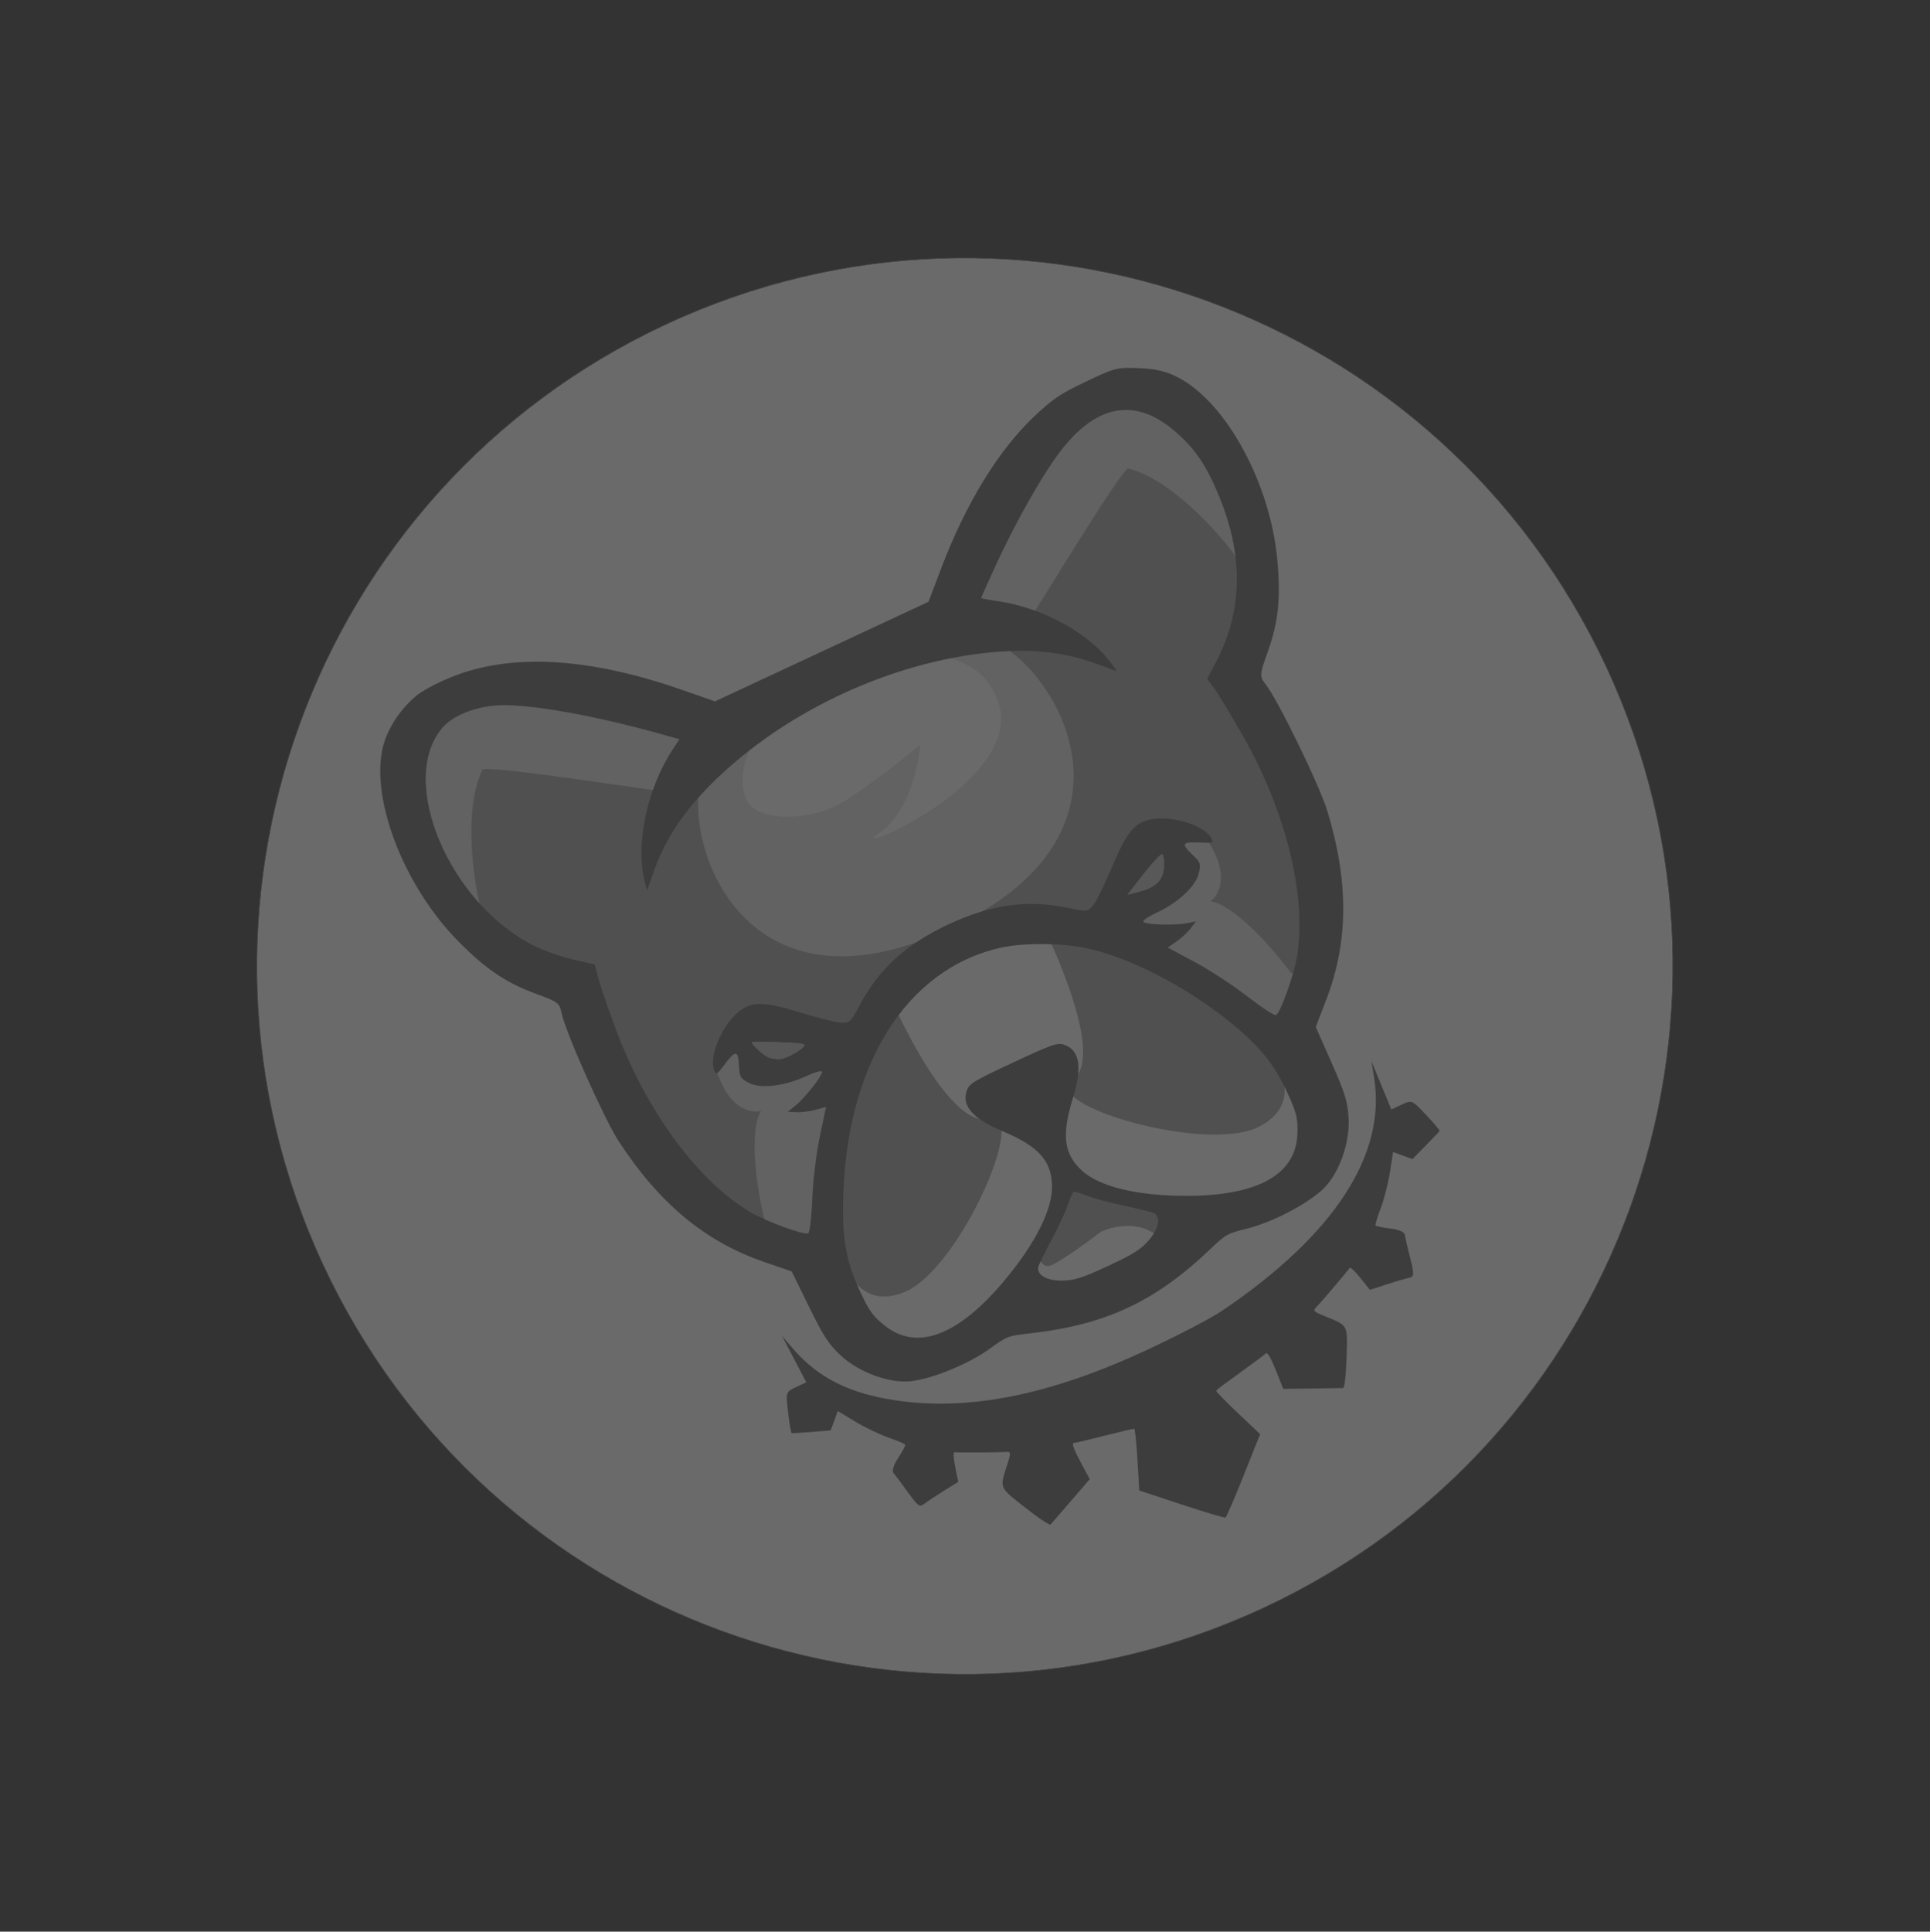 <svg width="1595" height="1596" viewBox="0 0 1595 1596" fill="none" xmlns="http://www.w3.org/2000/svg">
<rect x="0" y="0" width="1595" height="1596" fill="#333333" stroke="none"/>
<g opacity="0.27" clip-path="url(#clip0_13441_155157)">
<path d="M1044.59 1328.4C1337.41 1191.86 1464.09 843.798 1327.55 550.983C1191.01 258.167 842.943 131.482 550.128 268.024C257.312 404.566 130.627 752.63 267.169 1045.45C403.711 1338.26 751.775 1464.95 1044.59 1328.4Z" fill="white" stroke="#5A5A5C" stroke-width="0.5"/>
<path d="M826.241 783.202C844.622 778.949 875.429 778.956 896.83 783.223C931.889 790.218 979.601 814.609 1016.31 844.312C1040.88 864.198 1052.59 878.549 1063.75 902.491C1071.47 919.044 1072.66 923.814 1072.23 936.717C1071.13 970.495 1039.33 988.151 979.805 988.038C939.671 987.964 908.661 980.439 894.225 967.27C879.155 953.536 877.208 937.959 886.702 907.21C894.535 881.856 892.332 867.862 879.787 863.291C874.07 861.211 870.047 862.591 837.414 877.807C804.778 893.026 801.135 895.221 799.056 900.937C794.489 913.487 803.792 924.17 828.252 934.466C857.909 946.958 868.588 958.464 869.426 978.834C870.231 998.359 856.065 1026.95 830.324 1057.74C792.149 1103.42 758.179 1116.43 731.598 1095.56C721.444 1087.59 718.55 1083.61 710.831 1067.06C699.667 1043.12 696.196 1024.93 696.761 993.318C698.763 881.118 747.936 801.325 826.241 783.202Z" fill="white"/>
<path d="M818.039 924.531C791.831 931.31 758.821 872.377 742.129 837.553C703.705 871.789 693.972 979.213 693.907 1028.64C696.505 1047.82 710.849 1082.47 747.422 1067.59C793.135 1048.99 850.798 916.054 818.039 924.531Z" fill="#A0A0A0"/>
<path d="M886.161 892.762C908.199 877.044 884.277 813.873 868.327 778.703C919.249 771.276 1007.8 832.87 1045.71 864.593C1058.73 878.912 1076.05 912.171 1041.15 930.625C997.516 953.685 858.613 912.407 886.161 892.762Z" fill="#A0A0A0"/>
<path d="M898.462 988C903.865 990.161 918.021 993.954 929.922 996.421C941.819 998.891 952.669 1001.64 954.022 1002.53C959.385 1006.05 957.558 1015.24 949.676 1024.42C942.867 1032.33 937.112 1035.99 915.79 1045.93C894.466 1055.87 887.964 1057.93 877.524 1058.06C865.428 1058.2 857.219 1053.69 857.967 1047.32C858.159 1045.71 863.023 1035.63 868.78 1024.93C874.536 1014.23 880.732 1000.95 882.546 995.422C884.361 989.895 886.473 985.077 887.245 984.717C888.012 984.359 893.064 985.837 898.462 988Z" fill="white"/>
<path d="M866.435 1046.09C861.133 1046.38 858.866 1040.55 858.396 1037.6L854.752 1029.78L881.569 976.485L954.293 998.322C959.355 1008.2 965.781 1025.87 951.015 1017.53C936.246 1009.18 917.658 1014.04 910.214 1017.51C897.831 1026.92 871.734 1045.79 866.435 1046.09Z" fill="#A0A0A0"/>
<path d="M419.667 582.684C449.184 583.585 497.617 592.812 549.219 607.367L561.454 610.819L555.704 619.58C534.813 651.403 525.004 697.608 532.702 727.921L534.723 735.882L540.885 718.596C548.87 696.187 561.675 675.663 579.967 655.95C642.066 589.031 741.71 542.566 832.891 538.01C859.268 536.692 883.186 540.084 905.926 548.358L923.118 554.618L918.345 548.016C900.768 523.74 862.466 502.491 826.365 496.997C817.919 495.708 810.915 494.474 810.811 494.25C810.707 494.027 815.63 482.934 821.751 469.597C839.099 431.795 860.213 394.291 875.788 373.614C905.123 334.672 937.078 328.253 969.14 354.859C987.19 369.845 996.877 383.959 1008.12 411.668C1027.52 459.494 1026.78 504.228 1005.94 544.842L997.684 560.926L1003.88 569.46C1007.29 574.156 1017.65 591.287 1026.91 607.532C1062.99 670.816 1080.14 740.942 1071.77 790.845C1069.24 805.873 1057.97 837.132 1054.51 838.699C1053.21 839.286 1042.56 832.325 1030.84 823.224C1019.12 814.126 999.522 801.337 987.292 794.8L965.057 782.924L972.53 777.724C976.637 774.862 981.879 769.989 984.173 766.886L988.34 761.256L980.885 762.759C971.572 764.639 948.488 764.116 945.192 761.945C943.615 760.92 947.818 757.907 956.768 753.661C974.508 745.237 988.734 731.605 990.871 720.983C992.426 713.273 992.105 712.456 984.759 705.478C975.728 696.886 977.051 695.351 992.731 696.224C1001.96 696.738 1002.96 696.386 1001.46 693.156C996.459 682.439 970.201 673.804 951.942 676.882C937.916 679.246 931.17 687.281 919.101 716.001C913.215 729.999 906.314 744.189 903.752 747.541C899.311 753.35 898.368 753.472 883.165 750.228C849.624 743.066 819.365 747.147 784.117 763.583C748.868 780.02 726.294 800.576 710.22 830.873C702.934 844.605 702.231 845.25 694.927 844.918C690.717 844.724 675.406 840.891 660.902 836.401C631.143 827.186 620.65 827.189 609.824 836.414C595.732 848.421 585.465 874.089 590.462 884.806C591.968 888.036 592.883 887.495 598.422 880.094C607.831 867.521 609.86 867.493 610.634 879.936C611.261 890.047 611.681 890.818 618.585 894.583C628.097 899.773 647.684 897.637 665.538 889.464C674.545 885.336 679.552 884.055 679.328 885.92C678.867 889.842 664.435 907.859 657.006 913.786L651.063 918.53L658.057 918.956C661.905 919.195 669.008 918.312 673.84 917.006L682.625 914.624L677.432 939.289C674.579 952.86 671.781 976.092 671.217 990.919C670.653 1005.75 669.137 1018.38 667.852 1019C664.427 1020.65 633.236 1009.19 620.104 1001.46C576.491 975.8 533.801 917.58 508.508 849.267C502.015 831.733 495.554 812.781 494.148 807.153L491.593 796.92L473.965 792.906C464.268 790.697 449.617 785.537 441.403 781.44C370.944 746.292 328.291 644.669 365.74 601.166C375.647 589.655 397.923 582.019 419.667 582.684Z" fill="#E0E0E0"/>
<path d="M396.685 748.452C390.91 724.405 383.22 668.255 398.654 636.04C401.17 630.787 573.892 659.02 577.242 657.458C572.312 716.864 626.248 841.279 784.839 767.327C943.428 693.376 882.791 572.085 834.115 537.676C837.465 536.114 926.859 385.654 932.505 387.101C967.102 395.987 1005.17 437.971 1019.88 457.851L1032.38 484.654L1022.54 542.272L1016.35 566.912L1057.35 640.255L1077.29 697.583L1086.95 747.463L1085.07 795.93L1067.2 804.262C1053.63 785.792 1021.34 748.151 1000.25 744.587C999.993 744.701 999.864 744.681 999.922 744.535C1000.03 744.551 1000.14 744.571 1000.25 744.587C1002.88 743.445 1019.23 728.678 999.042 695.996C996.02 691.106 966.685 689.783 953.483 688.687L930.246 711.759L920.71 737.961L907.378 761.857L886.159 771.751L834.868 772.551L792.13 782.963L756.686 809.008L723.101 847.786L701.881 857.681L675.007 852.534L648.805 842.998L616.197 845.966C608.551 856.783 590.707 880.106 592.511 885.564C604.568 922.04 626.388 919.008 628.956 917.724C629.015 917.631 629.071 917.532 629.129 917.438C629.275 917.49 629.209 917.6 628.956 917.724C618.131 936.172 626.21 985.102 631.635 1007.37L613.766 1015.7L575.433 985.986L543.434 946.522L512.331 894.4L482.501 815.851L459.649 804.751L409.184 775.256L396.685 748.452Z" fill="#A0A0A0"/>
<path d="M616.852 660.747C609.769 645.558 616.142 626.179 620.214 618.389C621.885 605.644 669.361 575.076 692.888 561.386C726.816 543.752 800.476 522.094 823.685 576.537C852.698 644.589 695.452 709.756 726.353 688.548C751.072 671.583 759.299 632.848 760.32 615.602C746.596 626.987 714.214 652.602 694.497 663.971C669.852 678.184 625.705 679.734 616.852 660.747Z" fill="white"/>
<path fill-rule="evenodd" clip-rule="evenodd" d="M342.875 575.848C329.208 587.676 318.993 604.282 315.867 619.75C307.064 663.329 335.004 733.511 378.799 777.815C401.334 800.614 417.831 811.78 442.471 820.912C461.371 827.917 462.38 828.662 464.039 836.833C467.22 852.519 499.2 924.308 511.267 942.854C544.693 994.238 582.761 1025.87 631.231 1042.56L654.281 1050.49L668.539 1079.54C680.553 1104.03 684.612 1110.32 694.304 1119.47C709.236 1133.58 734.279 1143 752.227 1141.25C770.046 1139.51 800.852 1126.86 818.39 1114.06C831.912 1104.2 833.468 1103.61 850.702 1101.71C913.38 1094.8 954.774 1075.5 1000.36 1031.92C1012.89 1019.94 1014.34 1019.13 1030.59 1015.11C1051.67 1009.9 1081.16 994.439 1093.94 981.903C1106.82 969.279 1115.71 944.043 1114.5 923.534C1113.71 910.223 1111.5 903.071 1100.47 878.133L1087.38 848.535L1096.11 825.778C1114.49 777.922 1114.73 728.425 1096.85 669.793C1090.4 648.626 1055.96 577.983 1045.99 565.464C1040.8 558.939 1040.87 557.69 1047.66 538.708C1056.5 513.962 1058.55 494.148 1055.57 462.231C1049.7 399.316 1013.6 332.895 973.937 312.036C964 306.811 955.019 304.645 941.255 304.161C922.825 303.509 921.575 303.825 897.571 315.228C876.097 325.427 870.497 329.191 854.769 344.001C825.193 371.849 798.154 415.983 777.789 469.661L767.333 497.213L679.104 538.355L590.873 579.498L563.048 569.797C485.922 542.905 421.431 539.502 372.265 559.733C359.442 565.009 348.404 571.061 342.875 575.848ZM419.678 582.682C449.196 583.583 497.628 592.81 549.231 607.365L561.465 610.816L555.715 619.578C534.824 651.401 525.015 697.606 532.713 727.919L534.734 735.88L540.896 718.594C548.881 696.185 561.686 675.66 579.979 655.948C642.077 589.029 741.722 542.564 832.903 538.008C859.279 536.689 883.198 540.081 905.937 548.356L923.129 554.616L918.351 548.017C900.78 523.738 862.477 502.489 826.377 496.994C817.925 495.709 810.927 494.471 810.823 494.248C810.719 494.025 815.642 482.932 821.763 469.594C839.111 431.793 860.225 394.289 875.799 373.612C905.134 334.669 937.089 328.25 969.146 354.859C987.202 369.843 996.888 383.956 1008.13 411.666C1027.52 459.494 1026.79 504.225 1005.95 544.839L997.696 560.924L1003.89 569.458C1007.3 574.154 1017.67 591.284 1026.92 607.529C1063 670.813 1080.16 740.94 1071.78 790.843C1069.25 805.87 1057.99 837.129 1054.53 838.696C1053.22 839.283 1042.57 832.322 1030.85 823.221C1019.13 814.124 999.534 801.334 987.303 794.797L965.069 782.921L972.542 777.722C976.649 774.86 981.89 769.986 984.179 766.886L988.351 761.253L980.896 762.757C971.578 764.639 948.5 764.113 945.198 761.945C943.627 760.917 947.829 757.905 956.779 753.658C974.519 745.234 988.745 731.603 990.882 720.98C992.438 713.271 992.116 712.454 984.771 705.476C975.74 696.884 977.063 695.348 992.743 696.221C1001.97 696.736 1002.97 696.384 1001.47 693.154C996.47 682.436 970.213 673.801 951.953 676.88C937.928 679.243 931.182 687.278 919.113 715.999C913.227 729.997 906.32 744.19 903.764 747.538C899.325 753.353 898.38 753.469 883.177 750.226C849.635 743.064 819.377 747.145 784.129 763.581C748.879 780.019 726.305 800.574 710.231 830.872C702.945 844.602 702.245 845.253 694.938 844.915C690.728 844.722 675.417 840.889 660.913 836.4C631.154 827.184 620.661 827.187 609.835 836.412C595.743 848.419 585.476 874.086 590.473 884.804C591.979 888.034 592.894 887.493 598.433 880.091C607.841 867.518 609.871 867.492 610.645 879.934C611.272 890.044 611.692 890.815 618.595 894.581C628.108 899.771 647.695 897.635 665.549 889.461C674.556 885.334 679.563 884.052 679.339 885.917C678.878 889.84 664.445 907.857 657.017 913.784L651.074 918.528L658.068 918.954C661.916 919.192 669.018 918.31 673.85 917.003L682.636 914.621L677.443 939.287C674.59 952.858 671.792 976.089 671.227 990.917C670.663 1005.74 669.148 1018.38 667.862 1019C664.438 1020.64 633.247 1009.18 620.115 1001.46C576.502 975.797 533.812 917.577 508.519 849.265C502.026 831.731 495.566 812.78 494.159 807.151L491.604 796.918L473.976 792.904C464.279 790.695 449.628 785.534 441.414 781.438C370.955 746.29 328.302 644.667 365.751 601.163C375.658 589.653 397.934 582.017 419.678 582.682ZM643.29 861.124C654.657 861.387 664.26 862.257 664.63 863.051C665.802 865.563 650.836 874.508 644.727 874.96C641.514 875.194 637.078 874.529 634.87 873.486C630.232 871.295 620.082 861.833 621.603 861.123C622.165 860.861 631.926 860.862 643.29 861.124ZM961.85 715.993C961.404 726.835 955.558 732.937 942.257 736.458L931.85 739.212L945.464 721.754C952.951 712.156 959.779 704.993 960.641 705.833C961.499 706.679 962.042 711.25 961.85 715.993ZM826.225 783.211C844.604 778.956 875.42 778.966 896.815 783.236C931.874 790.23 979.586 814.621 1016.29 844.317C1040.87 864.205 1052.57 878.561 1063.73 902.498C1071.45 919.051 1072.64 923.821 1072.22 936.727C1071.12 970.5 1039.32 988.158 979.795 988.048C939.654 987.971 908.652 980.448 894.208 967.277C879.143 953.54 877.19 937.966 886.687 907.222C894.523 881.861 892.32 867.866 879.772 863.304C874.055 861.223 870.032 862.603 837.399 877.82C804.765 893.037 801.122 895.232 799.042 900.949C794.474 913.493 803.777 924.176 828.238 934.477C857.894 946.965 868.572 958.469 869.41 978.84C870.217 998.371 856.049 1026.96 830.31 1057.75C792.133 1103.42 758.163 1116.43 731.584 1095.57C721.428 1087.59 718.534 1083.62 710.816 1067.07C699.653 1043.13 696.181 1024.93 696.745 993.324C698.75 881.129 747.921 801.333 826.225 783.211ZM898.465 987.992C903.866 990.161 918.019 993.949 929.923 996.421C941.819 998.891 952.667 1001.64 954.022 1002.53C959.383 1006.05 957.559 1015.24 949.674 1024.41C942.868 1032.33 937.112 1035.99 915.79 1045.93C894.468 1055.87 887.965 1057.93 877.523 1058.06C865.429 1058.2 857.218 1053.69 857.968 1047.32C858.158 1045.71 863.024 1035.63 868.781 1024.93C874.536 1014.23 880.733 1000.95 882.546 995.416C884.363 989.894 886.479 985.074 887.246 984.717C888.013 984.359 893.064 985.837 898.465 987.992ZM656.33 1122.99L666.346 1142.11L657.84 1146.08C649.347 1150.04 649.337 1150.07 651.292 1166.98C652.368 1176.29 653.724 1184.01 654.305 1184.12C654.885 1184.24 662.37 1183.77 670.936 1183.09L686.511 1181.86L689.431 1173.85L692.346 1165.83L706.716 1174.52C714.621 1179.3 727.032 1185.28 734.295 1187.8C741.559 1190.33 747.763 1192.96 748.085 1193.65C748.405 1194.33 745.813 1199.25 742.318 1204.57C738.325 1210.66 736.918 1215.33 738.524 1217.18C739.93 1218.79 745.252 1225.9 750.35 1232.99C758.652 1244.51 760.054 1245.51 763.802 1242.55C766.103 1240.73 773.375 1235.9 779.958 1231.81L791.926 1224.38L789.431 1212.11C788.052 1205.36 787.733 1199.89 788.72 1199.95C793.946 1200.28 826.599 1200.06 830.882 1199.66C835.527 1199.23 835.648 1199.92 832.597 1209.48C826.033 1230.07 825.328 1228.32 847.007 1245.46C857.898 1254.07 867.45 1260.43 868.233 1259.59C869.018 1258.74 876.624 1249.97 885.132 1240.09L900.603 1222.12L892.638 1207.29C887.465 1197.65 885.624 1192.38 887.389 1192.25C888.883 1192.13 900.493 1189.39 913.19 1186.15C925.889 1182.91 936.775 1180.37 937.389 1180.52C937.998 1180.67 939.177 1192.2 940.007 1206.14L941.515 1231.48L976.414 1243.02C995.609 1249.36 1011.96 1254.24 1012.76 1253.87C1013.55 1253.5 1020.32 1237.84 1027.8 1219.05L1041.4 1184.91L1022.95 1167.46C1012.8 1157.86 1004.73 1149.55 1005.01 1148.99C1005.29 1148.42 1014.23 1141.71 1024.87 1134.07C1035.52 1126.43 1045.08 1119.3 1046.13 1118.23C1047.37 1116.96 1050.22 1121.76 1054.28 1131.92L1060.52 1147.55L1084.23 1147.25C1097.27 1147.08 1108.88 1146.89 1110.03 1146.83C1111.18 1146.78 1112.45 1135.37 1112.85 1121.49C1113.65 1093.87 1114.55 1095.54 1094.55 1087.33C1085.27 1083.52 1084.82 1082.99 1088.14 1079.7C1091.19 1076.68 1112.35 1051.81 1115.46 1047.59C1116.04 1046.8 1120.03 1050.56 1124.32 1055.96L1132.11 1065.75L1145.49 1061.36C1152.86 1058.94 1161.23 1056.48 1164.1 1055.89C1168.78 1054.92 1168.92 1053.2 1165.42 1039.43C1163.27 1030.98 1161.25 1022.33 1160.92 1020.21C1160.54 1017.79 1156.05 1015.87 1148.82 1015.02C1142.5 1014.27 1137.07 1013.09 1136.75 1012.41C1136.43 1011.72 1138.4 1005.28 1141.13 998.09C1143.87 990.904 1147.27 977.554 1148.68 968.426L1151.27 951.83L1159.28 954.752L1167.3 957.669L1178.25 946.528C1184.28 940.403 1189.45 934.966 1189.73 934.45C1190.02 933.932 1184.98 927.932 1178.53 921.12C1166.84 908.754 1166.8 908.742 1158.32 912.7L1149.81 916.669L1141.59 896.704L1133.38 876.74L1135.58 890.385C1145.83 953.974 1102.79 1020.11 1010.43 1082.68C1000.86 1089.16 974.61 1102.87 948.106 1115.23C867.517 1152.81 799.938 1166.24 738.906 1156.82C701.277 1151.01 675.925 1138.11 655.353 1114.32L646.314 1103.86L656.33 1122.99Z" fill="#5A5A5C"/>
<path d="M643.279 861.13C654.646 861.393 664.248 862.263 664.621 863.062C665.79 865.569 650.828 874.519 644.716 874.966C641.502 875.2 637.069 874.54 634.859 873.492C630.221 871.301 620.07 861.84 621.592 861.13C622.155 860.868 631.915 860.869 643.279 861.13Z" fill="#BBBBBB"/>
<path d="M961.839 715.999C961.393 726.84 955.551 732.941 942.246 736.464L931.839 739.218L945.452 721.761C952.945 712.159 959.773 704.996 960.63 705.84C961.488 706.686 962.03 711.257 961.839 715.999Z" fill="#BBBBBB"/>
</g>
<defs>
<clipPath id="clip0_13441_155157">
<rect width="1200" height="1200" fill="white" transform="translate(0 508) rotate(-25)"/>
</clipPath>
</defs>
</svg>

